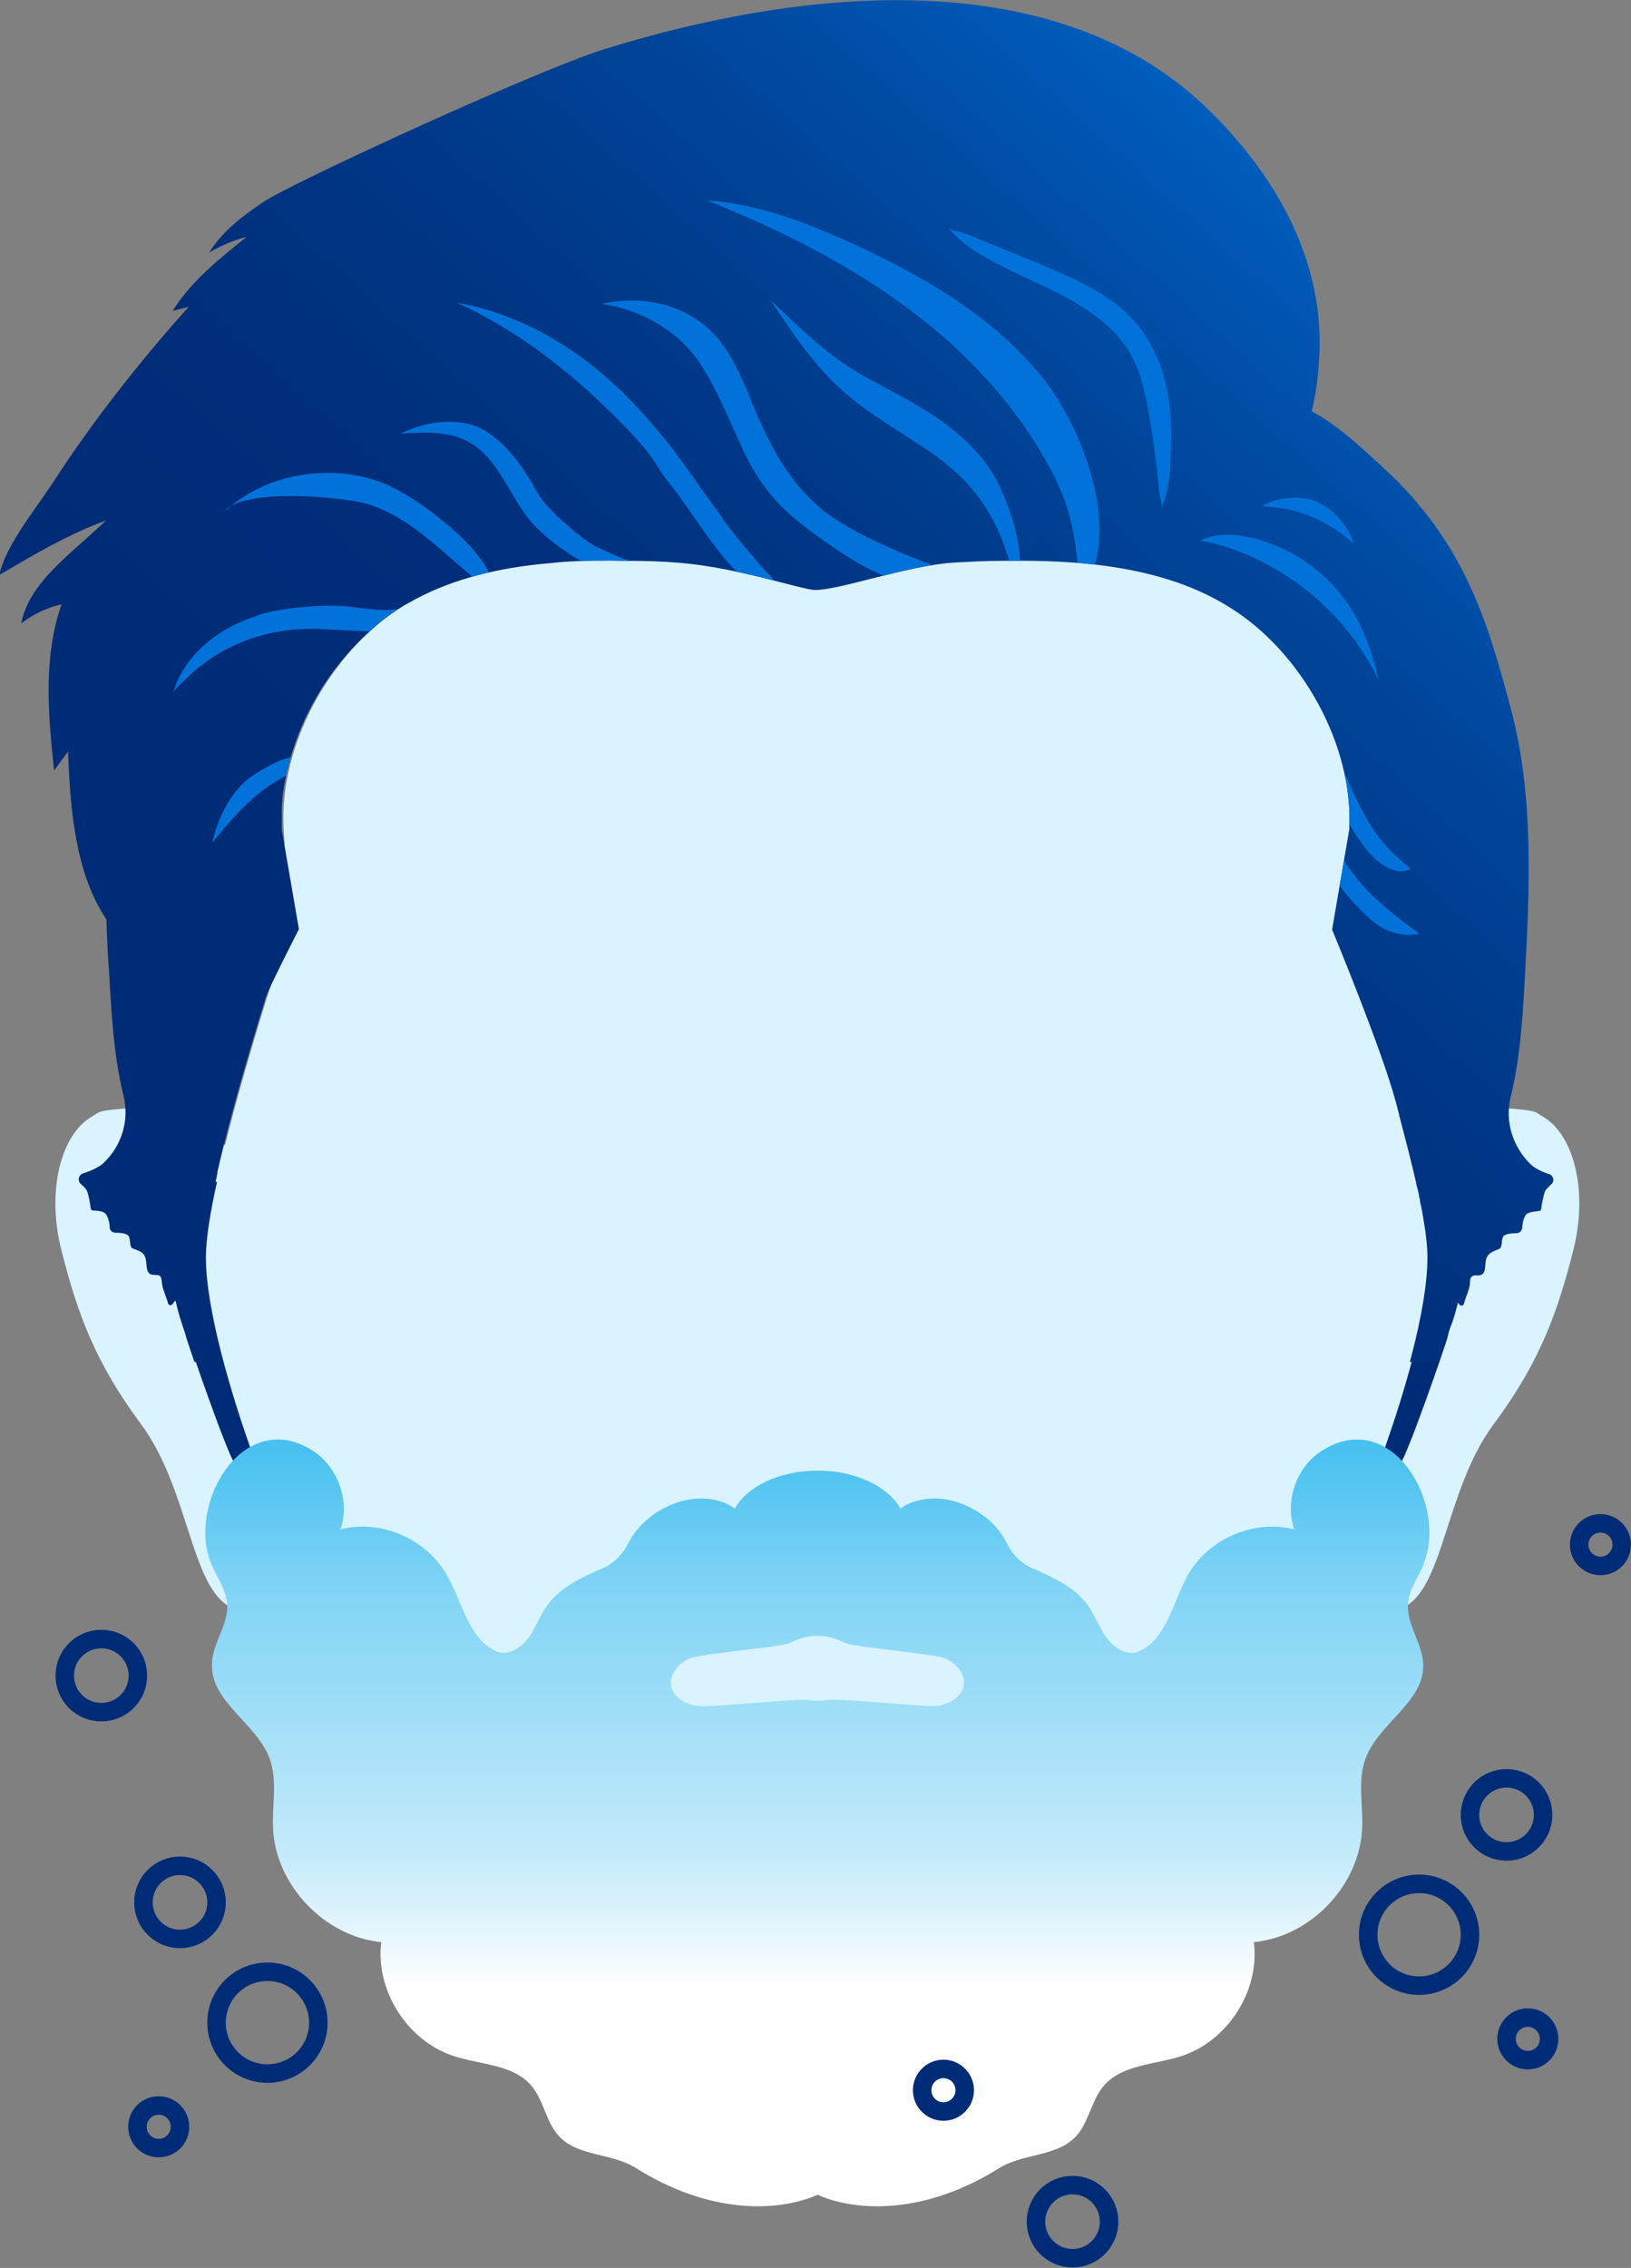 <?xml version="1.0" encoding="UTF-8"?>
<svg id="Layer_1" data-name="Layer 1" xmlns="http://www.w3.org/2000/svg" xmlns:xlink="http://www.w3.org/1999/xlink" version="1.1" viewBox="0 0 352.5 490.1">
  <rect x="0" y="0" width="352.5" height="490.1" fill="#808080" stroke="none"/>
  <defs>
    <clipPath id="clippath">
      <path d="M335.3,253.9c-1.6-.5-3.5-1.3-4.5-2.3h0c-3.9-3.8-5.6-9.3-4.3-14.6,2.1-8.5,2.6-17.5,3.1-26.3,1-19.2,1.9-38.8-3-57.3-5.1-19.2-10.1-36.2-27.6-52.3-4.5-4.1-9.9-9.3-15.5-12.2.9-3.8,1.4-7.7,1.6-11.3,1.3-20.6-8.8-38.8-23.1-53.1,0,0,0,0,0,0C228.4-9.3,171.4-2.1,130.4,10.7c-14.6,4.6-66.9,28.6-73.4,32.9-4.5,3-9,6.4-11.8,11,2.5-1.5,5.3-2.7,8.1-3.4-5.9,4.7-12,9.6-16,16,1.2-.3,2.4-.6,3.5-.9-5.6,6.2-11,12.7-16.1,19.3-4.7,6.1-9.2,12.4-13.4,18.9-3.8,5.8-9.9,13.1-11.5,19.8,8.9-5.3,14.5-8.4,21.2-11.1.6-.2,1.3-.5,1.9-.7-2.4,2.2-4.8,4.4-7.2,6.5-4.8,4.4-9.9,9.3-11.1,15.7,2.6-2,5.6-3.4,8.7-4.1-4,11.4-2.9,23.9-1.6,35.9,1-1.4,2-2.7,3-4.1.5,12.5,1.5,26.1,8.3,36.3.1,3.9.3,7.9.6,11.8.5,8.8,1,17.8,3.1,26.3,1.3,5.3-.4,10.8-4.3,14.5h0c-1,1-3,1.8-4.5,2.3-.9.3-1.2,1.5-.5,2.2.7.6,1.3,1.2,1.4,1.6.4,1,.7,2.8.8,3.7,0,.3.3.5.5.5.8,0,2.3.1,2.8.8.5.7.8,1.9.8,2.8,0,.7.6,1.2,1.3,1.2.9,0,2.1.1,2.6.5.8.6.2,2.6,1.1,2.9,1,.4,2.2.7,2.6,1.7.6,1.3,0,3.3,1.3,3.9.6.2,1.4,0,1.9.3.4.3.4.9.5,1.4,0,1.2.9,3,1.3,4.5.1.5.7.6,1,.2.2-.3.4-.5.6-.8.4,1.6.8,3.2,1.3,4.7.3,1,.7,2,1,3.1.2,1.1,8.6,25.3,10.3,27.6.9,1.1,4.2,6.2,5.1,6.3.2,0,.4,0,.6,0-.6-3.5-1.5-7-2.6-10.4-3.5-10-9.4-28.8-9.4-40.6s.3-5.1.9-8.5c0-.5.2-.9.2-1.4,0-.4.1-.7.2-1.1,0-.3.1-.7.2-1,0-.4.2-.8.2-1.2,0-.3.1-.6.2-.9.1-.6.3-1.3.4-1.9.2-.8.4-1.6.5-2.4,0,0,0,0,0-.1,2.8-12.3,7.1-26.8,10.4-37.5,0,0,0,0,0-.1.9-2.5,7.2-14.8,7.2-14.8l-3.7-21.5h0c0-.7,0-1.2,0-1.8,0-1.1,0-2.3,0-3.4.2-2.9.7-5.8,1.4-8.6.3-1.1.6-2.3,1-3.4.7-2.3,1.6-4.5,2.6-6.7.5-1.1,1.1-2.2,1.6-3.2.6-1.1,1.2-2.1,1.8-3.1.6-1,1.3-2,2-3s1.4-1.9,2.2-2.9c.7-.9,1.5-1.8,2.3-2.7.8-.9,1.6-1.7,2.5-2.6,1.3-1.2,2.6-2.4,3.9-3.5,1.4-1.1,2.8-2.1,4.2-3,.6-.4,1.3-.8,1.9-1.1,8.4-4.8,17.8-7.2,27.5-8.3,0,0,0,0,0,0,1.7-.2,3.4-.3,5-.5,0,0,0,0,0,0,5-.4,10.1-.4,15-.3,3.5,0,7.1.1,10.8.4,12.8,1,26.8,5.9,29.6,5.9,5.3,0,19.7-5.2,29.6-5.9,3.6-.2,7.2-.4,10.8-.4,8.1-.1,16.7.1,25,1.5,0,0,0,0,0,0,0,0,0,0,0,0,0,0,0,0,0,0,8.6,1.4,17,4,24.4,8.7,15.3,9.6,26.6,29.7,25.6,47.9l-3.7,21.6s10.6,25.5,13.7,37c.3,1,.5,2,.8,3,0,.2,0,.3.1.5,1.3,5,2.6,9.9,3.6,14.4,0,.4.2.8.3,1.2.1.5.2.9.3,1.4,0,.4.2.7.2,1.1,0,.5.2.9.3,1.4,0,.3.1.7.2,1,0,.5.2,1,.2,1.4.6,3.3.9,6.2.9,8.5,0,11.8-5.9,30.6-9.4,40.6-1.2,3.4-2.1,6.9-2.6,10.4.2,0,.3.1.6,0,.9-.1,4.3-5.2,5.1-6.3,1.7-2.2,10.1-26.5,10.3-27.6.2-1.1.6-2.1,1-3.1.5-1.5.9-3.1,1.3-4.7.2.3.4.5.6.8.3.4.9.3,1-.2.4-1.5,1.3-3.3,1.3-4.5,0-.5,0-1.1.5-1.4.5-.4,1.3,0,1.9-.3,1.3-.5.6-2.6,1.3-3.9.5-1,1.7-1.3,2.6-1.7.9-.4.3-2.4,1.1-2.9.5-.4,1.7-.5,2.6-.5.7,0,1.2-.5,1.3-1.2,0-.9.3-2.1.8-2.8.5-.6,2-.7,2.8-.8.3,0,.5-.2.5-.5.1-.8.4-2.6.8-3.7.1-.4.8-1,1.4-1.6.7-.6.5-1.8-.5-2.2Z" fill="none" stroke-width="0"/>
    </clipPath>
    <linearGradient id="linear-gradient" x1="115.5" y1="210.4" x2="304" y2="0" gradientUnits="userSpaceOnUse">
      <stop offset="0" stop-color="#002c77"/>
      <stop offset=".2" stop-color="#002e7a"/>
      <stop offset=".4" stop-color="#003786"/>
      <stop offset=".6" stop-color="#00459a"/>
      <stop offset=".8" stop-color="#0059b6"/>
      <stop offset="1" stop-color="#0072da"/>
    </linearGradient>
    <clipPath id="clippath-2">
      <path d="M335.3,253.9c-1.6-.5-3.5-1.3-4.5-2.3h0c-3.9-3.8-5.6-9.3-4.3-14.6,2.1-8.5,2.6-17.5,3.1-26.3,1-19.2,1.9-38.8-3-57.3-5.1-19.2-10.1-36.2-27.6-52.3-4.5-4.1-9.9-9.3-15.5-12.2.9-3.8,1.4-7.7,1.6-11.3,1.3-20.6-8.8-38.8-23.1-53.1,0,0,0,0,0,0C228.4-9.3,171.4-2.1,130.4,10.7c-14.6,4.6-66.9,28.6-73.4,32.9-4.5,3-9,6.4-11.8,11,2.5-1.5,5.3-2.7,8.1-3.4-5.9,4.7-12,9.6-16,16,1.2-.3,2.4-.6,3.5-.9-5.6,6.2-11,12.7-16.1,19.3-4.7,6.1-9.2,12.4-13.4,18.9-3.8,5.8-9.9,13.1-11.5,19.8,8.9-5.3,14.5-8.4,21.2-11.1.6-.2,1.3-.5,1.9-.7-2.4,2.2-4.8,4.4-7.2,6.5-4.8,4.4-9.9,9.3-11.1,15.7,2.6-2,5.6-3.4,8.7-4.1-4,11.4-2.9,23.9-1.6,35.9,1-1.4,2-2.7,3-4.1.5,12.5,1.5,26.1,8.3,36.3.1,3.9.3,7.9.6,11.8.5,8.8,1,17.8,3.1,26.3,1.3,5.3-.4,10.8-4.3,14.5h0c-1,1-3,1.8-4.5,2.3-.9.3-1.2,1.5-.5,2.2.7.6,1.3,1.2,1.4,1.6.4,1,.7,2.8.8,3.7,0,.3.3.5.5.5.8,0,2.3.1,2.8.8.5.7.8,1.9.8,2.8,0,.7.6,1.2,1.3,1.2.9,0,2.1.1,2.6.5.8.6.2,2.6,1.1,2.9,1,.4,2.2.7,2.6,1.7.6,1.3,0,3.3,1.3,3.9.6.2,1.4,0,1.9.3.4.3.4.9.5,1.4,0,1.2.9,3,1.3,4.5.1.5.7.6,1,.2.2-.3.4-.5.6-.8.4,1.6.8,3.2,1.3,4.7.3,1,.7,2,1,3.1.2,1.1,8.6,25.3,10.3,27.6.9,1.1,4.2,6.2,5.1,6.3.2,0,.4,0,.6,0-.6-3.5-1.5-7-2.6-10.4-3.5-10-9.4-28.8-9.4-40.6s.3-5.1.9-8.5c0-.5.2-.9.2-1.4,0-.4.1-.7.2-1.1,0-.3.1-.7.2-1,0-.4.2-.8.2-1.2,0-.3.1-.6.2-.9.1-.6.3-1.3.4-1.9.2-.8.4-1.6.5-2.4,0,0,0,0,0-.1,2.8-12.3,7.1-26.8,10.4-37.5,0,0,0,0,0-.1.9-2.5,7.2-14.8,7.2-14.8l-3.7-21.5h0c0-.7,0-1.2,0-1.8,0-1.1,0-2.3,0-3.4.2-2.9.7-5.8,1.4-8.6.3-1.1.6-2.3,1-3.4.7-2.3,1.6-4.5,2.6-6.7.5-1.1,1.1-2.2,1.6-3.2.6-1.1,1.2-2.1,1.8-3.1.6-1,1.3-2,2-3s1.4-1.9,2.2-2.9c.7-.9,1.5-1.8,2.3-2.7.8-.9,1.6-1.7,2.5-2.6,1.3-1.2,2.6-2.4,3.9-3.5,1.4-1.1,2.8-2.1,4.2-3,.6-.4,1.3-.8,1.9-1.1,8.4-4.8,17.8-7.2,27.5-8.3,0,0,0,0,0,0,1.7-.2,3.4-.3,5-.5,0,0,0,0,0,0,5-.4,10.1-.4,15-.3,3.5,0,7.1.1,10.8.4,12.8,1,26.8,5.9,29.6,5.9,5.3,0,19.7-5.2,29.6-5.9,3.6-.2,7.2-.4,10.8-.4,8.1-.1,16.7.1,25,1.5,0,0,0,0,0,0,0,0,0,0,0,0,0,0,0,0,0,0,8.6,1.4,17,4,24.4,8.7,15.3,9.6,26.6,29.7,25.6,47.9l-3.7,21.6s10.6,25.5,13.7,37c.3,1,.5,2,.8,3,0,.2,0,.3.1.5,1.3,5,2.6,9.9,3.6,14.4,0,.4.2.8.3,1.2.1.5.2.9.3,1.4,0,.4.2.7.2,1.1,0,.5.2.9.3,1.4,0,.3.1.7.2,1,0,.5.2,1,.2,1.4.6,3.3.9,6.2.9,8.5,0,11.8-5.9,30.6-9.4,40.6-1.2,3.4-2.1,6.9-2.6,10.4.2,0,.3.1.6,0,.9-.1,4.3-5.2,5.1-6.3,1.7-2.2,10.1-26.5,10.3-27.6.2-1.1.6-2.1,1-3.1.5-1.5.9-3.1,1.3-4.7.2.3.4.5.6.8.3.4.9.3,1-.2.4-1.5,1.3-3.3,1.3-4.5,0-.5,0-1.1.5-1.4.5-.4,1.3,0,1.9-.3,1.3-.5.6-2.6,1.3-3.9.5-1,1.7-1.3,2.6-1.7.9-.4.3-2.4,1.1-2.9.5-.4,1.7-.5,2.6-.5.7,0,1.2-.5,1.3-1.2,0-.9.3-2.1.8-2.8.5-.6,2-.7,2.8-.8.3,0,.5-.2.5-.5.1-.8.4-2.6.8-3.7.1-.4.8-1,1.4-1.6.7-.6.5-1.8-.5-2.2Z" fill="none" stroke-width="0"/>
    </clipPath>
    <clipPath id="clippath-3">
      <path d="M176.7,456.3c29.9,0,41.8-5.4,49.7-12.1,4.9-4.1,10.3-7.6,16-10.6,29.9-15.5,42.8-34.2,47.5-62.7,2.2-13,4.8-28.4,6.4-44.1.5-5,1.6-9.9,3.2-14.6,3.5-10,9.4-28.8,9.4-40.6,0-13.1-11-48.7-15.8-63.9-1.5-4.7-2.1-9.6-1.9-14.4l.8-14.3c1-18.1-10.4-38.3-25.6-47.9-14.5-9.2-32.8-10.4-49.4-10.2-3.5,0-7.1.2-10.8.4-19.7,1.4-39.5,1.4-59.1,0s-7.2-.4-10.8-.4c-16.6-.3-34.9,1-49.4,10.2-15.3,9.6-26.6,29.7-25.6,47.9l.8,14.3c.3,4.9-.4,9.8-1.9,14.4-4.9,15.1-15.8,50.8-15.8,63.9s5.9,30.6,9.4,40.6c1.6,4.7,2.7,9.6,3.2,14.6,1.6,15.7,4.3,31,6.4,44.1,4.7,28.5,17.6,47.2,47.5,62.7,5.7,2.9,11.1,6.4,16,10.6,7.9,6.7,19.8,12.1,49.7,12.1Z" fill="none" stroke-width="0"/>
    </clipPath>
    <clipPath id="clippath-4">
      <path d="M307.7,337.8c5.2-12.7-6.9-33.9-22-24.3-5.5,3.5-8.1,10.9-6,17-8.5-2.2-18.2,1.9-22.7,9.4-3.6,6.1-4.8,14.9-11.5,17.2-2.6.5-5-1.3-6.5-3.4-1.5-2.1-2.4-4.7-3.9-6.8-2.8-3.9-7.3-5.9-11.7-7.9,0,0-.2,0-.3-.1-2.5-1.1-4.4-3.1-5.6-5.6-1.5-2.9-4-5.6-7.8-7.5-4.6-2.4-10-2.7-14.2-.4-.3.2-.6.4-.9.6-2.7-4.8-9.7-8.2-17.9-8.2s-15.2,3.4-17.9,8.2c-.3-.2-.6-.4-.9-.6-4.1-2.3-9.5-2-14.2.4-3.7,1.9-6.3,4.6-7.8,7.5-1.2,2.4-3.1,4.5-5.6,5.6s-.2,0-.3.1c-4.3,1.9-8.9,4-11.7,7.9-1.5,2.1-2.4,4.6-3.9,6.8-1.5,2.1-4,3.9-6.5,3.4-6.7-2.4-7.9-11.1-11.6-17.2-4.5-7.5-14.2-11.6-22.7-9.4,2.1-6.2-.6-13.5-6-17-15.1-9.6-27.2,11.6-22,24.3,1.2,2.9,3.2,5.6,3.5,8.8.3,4.5-3.2,8.5-3.3,13-.3,8.2,9.7,12.8,12.5,20.5,1.7,4.7.5,9.9.7,14.9.5,12.3,11.1,23.5,23.4,24.7-1.3,10.4,5.6,21.3,15.6,24.6,5.8,1.9,13,1.8,16.9,6.5,2.6,3.1,3.1,7.7,5.8,10.7,4.1,4.6,11.5,3.7,16.7,7,15.9,10,30.6,9.6,39.3,5.8,8.7,3.8,23.4,4.2,39.3-5.8,5.2-3.2,12.6-2.4,16.7-7,2.7-3.1,3.2-7.6,5.8-10.7,4-4.7,11.1-4.6,16.9-6.5,10-3.3,16.9-14.1,15.6-24.6,12.3-1.2,22.9-12.3,23.4-24.7.2-5-1-10.2.7-14.9,2.8-7.7,12.8-12.3,12.5-20.5-.2-4.5-3.6-8.5-3.3-13,.2-3.2,2.3-5.8,3.5-8.8ZM176.9,387.1c0,0-.1,0-.2,0,0,0-.1,0-.2,0,0,0,.1,0,.2,0,0,0,.1,0,.2,0ZM202,368.7c-2.9.1-20.9-1.8-23.8-1.3,0,0,0,0,0,0-1,.2-2,.2-3,0s0,0,0,0c-2.9-.4-20.9,1.5-23.8,1.3-2.9-.1-6.1-1.8-6.4-4.7-.2-2.3,1.6-4.4,3.7-5.5,2.1-1.1,19.6-2.5,21.8-3.4.3-.1.6-.2.9-.4,3.3-1.6,7.2-1.6,10.5,0,.3.1.6.3.9.4,2.2.9,19.7,2.3,21.8,3.4,2.1,1.1,4,3.2,3.7,5.5-.3,2.9-3.5,4.5-6.4,4.7Z" fill="none" stroke-width="0"/>
    </clipPath>
    <linearGradient id="linear-gradient-2" x1="176.7" y1="517.8" x2="176.7" y2="226.7" gradientUnits="userSpaceOnUse">
      <stop offset=".3" stop-color="#fff"/>
      <stop offset=".4" stop-color="#c5ebfa"/>
      <stop offset=".6" stop-color="#80d4f5"/>
      <stop offset=".7" stop-color="#49c1f0"/>
      <stop offset=".9" stop-color="#21b4ed"/>
      <stop offset=".9" stop-color="#08aceb"/>
      <stop offset="1" stop-color="#00a9eb"/>
    </linearGradient>
  </defs>
  <g>
    <g>
      <path d="M51,248.9l-8.7-5.3c-4.8-3-10.4-4.5-16-4s-4.7.7-6.6,1.8c-6.3,3.7-9.8,15.6-6.4,28.9,3.4,13.3,7.1,23.9,17.2,37.5,10.1,13.6,10.7,34.3,18.8,39.2,8.1,4.9,16.7-.8,16.7-.8l-15-97.3Z" fill="#d9f3ff" stroke-width="0"/>
      <path d="M302.3,248.9l8.7-5.3c4.8-3,10.4-4.5,16-4s4.7.7,6.6,1.8c6.3,3.7,9.8,15.6,6.4,28.9-3.4,13.3-7.1,23.9-17.2,37.5-10.1,13.6-10.7,34.3-18.8,39.2-8.1,4.9-16.7-.8-16.7-.8l15-97.3Z" fill="#d9f3ff" stroke-width="0"/>
    </g>
    <path d="M315,261.1c-1.5-3.3-4.9-5.9-8.5-5.7,1.5,6.7,2.4,12.5,2.4,16.3,0,11.8-5.9,30.6-9.4,40.6-1.2,3.4-2.1,6.9-2.6,10.4.2,0,.3.1.6,0,.9-.1,4.3-5.2,5.1-6.3,1.7-2.2,10.1-26.5,10.3-27.6.2-1.1.6-2.1,1-3.1,1.5-4.4,2.2-9.1,2.6-13.7.3-3.7.2-7.7-1.4-11Z" fill="#002c77" stroke-width="0"/>
    <path d="M176.7,456.3c29.9,0,41.8-5.4,49.7-12.1,4.9-4.1,10.3-7.6,16-10.6,29.9-15.5,42.8-34.2,47.5-62.7,2.2-13,4.8-28.4,6.4-44.1.5-5,1.6-9.9,3.2-14.6,3.5-10,9.4-28.8,9.4-40.6,0-13.1-11-48.7-15.8-63.9-1.5-4.7-2.1-9.6-1.9-14.4l.8-14.3c1-18.1-10.4-38.3-25.6-47.9-14.5-9.2-32.8-10.4-49.4-10.2-3.5,0-7.1.2-10.8.4-19.7,1.4-39.5,1.4-59.1,0-3.6-.2-7.2-.4-10.8-.4-16.6-.3-34.9,1-49.4,10.2-15.3,9.6-26.6,29.7-25.6,47.9l.8,14.3c.3,4.9-.4,9.8-1.9,14.4-4.9,15.1-15.8,50.8-15.8,63.9s5.9,30.6,9.4,40.6c1.6,4.7,2.7,9.6,3.2,14.6,1.6,15.7,4.3,31,6.4,44.1,4.7,28.5,17.6,47.2,47.5,62.7,5.7,2.9,11.1,6.4,16,10.6,7.9,6.7,19.8,12.1,49.7,12.1Z" fill="#d9f3ff" stroke-width="0"/>
    <path d="M38.4,261.1c1.5-3.3,4.9-5.9,8.5-5.7-1.5,6.7-2.4,12.5-2.4,16.3,0,11.8,5.9,30.6,9.4,40.6,1.2,3.4,2.1,6.9,2.6,10.4-.2,0-.3.1-.6,0-.9-.1-4.3-5.2-5.1-6.3-1.7-2.2-10.1-26.5-10.3-27.6-.2-1.1-.6-2.1-1-3.1-1.5-4.4-2.2-9.1-2.6-13.7-.3-3.7-.2-7.7,1.4-11Z" fill="#002c77" stroke-width="0"/>
    <g clip-path="url(#clippath)">
      <rect y="-5.9" width="349.6" height="300.2" fill="url(#linear-gradient)" stroke-width="0"/>
    </g>
  </g>
  <g clip-path="url(#clippath-2)">
    <g>
      <path d="M224.2,80.3c-10.4-12.4-24.8-20.6-39.4-27.4-10.2-4.7-20.8-8.8-32-9.6,18.7,7.5,36.9,16.9,52,30.3,7.5,6.7,14.2,14.4,19.5,23,2.5,4.1,4.8,8.4,6.3,13,1.4,4.3,2.3,10.6,2.5,15.2s1.5-1,2.6,0c5.8-13.8-2.6-34-11.4-44.5Z" fill="#0072da" stroke-width="0"/>
      <path d="M156.2,112c-1.8-2.4-3.5-4.8-5.3-7.3-2.7-4-5.6-7.9-8.8-11.7-2.9-3.5-6-6.8-9.3-9.9-9.3-8.6-21-15.4-34.1-17.7,13.2,6,24.5,14.9,34.3,24.7s7.8,9.7,12.2,15c4.1,5,11.7,18.3,17.7,21.2,1.1.5,4.6,1.4,4.4-.4,0-.9-1.5-2.1-2.1-2.8-1.3-1.4-2.5-2.9-3.8-4.4-1.9-2.2-3.7-4.5-5.4-6.8Z" fill="#0072da" stroke-width="0"/>
      <path d="M298,147c-2.8-12.1-7.6-20.8-18.2-27.1-5.3-3.1-14.7-6.2-20.5-3,.6-.3,25.9,4.1,38.7,30.1Z" fill="#0072da" stroke-width="0"/>
      <path d="M292.6,117.4c-1.2-3.9-5.2-8.3-9.2-9.4-3.2-.9-8.1-.4-10.6,1.4,1.7.2,10.3-.2,19.7,8Z" fill="#0072da" stroke-width="0"/>
      <path d="M48.9,110.2c9.5-8.5,23.8-10,34.4-5.6,6.7,2.8,21.2,13.4,23.2,21.3s-2.5-.5-2.5.3c-7.6-6-15.3-14.7-25-17.4-5.2-1.4-25.1-3.3-30.2,1.3Z" fill="#0072da" stroke-width="0"/>
      <path d="M161.8,85.1c-1.7-3.9-3.5-7.9-6.1-11.3-6-7.7-16.3-10.3-25.6-8.1,7.2.9,16.5,5.2,21.7,13.6,3.9,6.2,6.4,13.1,9.6,19.6,3.3,6.6,7.5,11.2,13.3,15.5,5.7,4.2,11.9,8.6,18.6,10.9,4,1.4,8-1.7,10.3-2.4-7.7-2.8-20.8-8.1-26.9-13.6-6.4-5.8-10.1-12.7-13.5-20.6-.5-1.2-1-2.4-1.5-3.6Z" fill="#0072da" stroke-width="0"/>
      <path d="M129.6,118.5c-2.1-.9-3.9-2.4-5.6-3.8-3.1-2.6-6.3-5.4-8.3-9-4.3-7.9-9.6-13-14.5-14.1s-10.1-.1-14.6,2.1c4.9-.3,10.1-.6,14.5,1.7,6.6,3.5,8.9,11.7,13.7,17.4,2.9,3.3,9.5,8.4,13.7,9.7,2,.6,8.9,1.8,9.5-1.1-2.7,0-5.8-1.8-8.4-2.9Z" fill="#0072da" stroke-width="0"/>
      <path d="M55.8,133c-8.3,2.5-16.1,8.5-18.4,16.8.3-1,2.1-2.4,2.8-3.1,1-1,2.1-2,3.3-2.9,2.3-1.8,4.8-3.3,7.5-4.5,5.5-2.5,11.3-3.5,17.3-3.4,3.7,0,12.9,1.1,16.8.1s.3-3,2.5-4.8c-4.3,1.5-10.4-.2-14.9-.3-5.7,0-11.4.4-16.9,2Z" fill="#0072da" stroke-width="0"/>
      <path d="M45.9,182.1c7.7-9.8,12.5-12.9,18.1-15.6-.4-.4,1.5-2.9.8-3-3-.3-7.3,2.3-9.7,3.8-4.9,3-8.1,9.4-9.2,14.8Z" fill="#0072da" stroke-width="0"/>
      <path d="M290.8,167.5c5.7,13.2,8.5,15.4,14,20.2-2.5,1.7-6.7-.5-9.7-4.4-1.7-2.3-4.3-5.9-4.9-8.8-.8-4,.6-7,.6-7Z" fill="#0072da" stroke-width="0"/>
      <path d="M306.8,201.8c-12.8-9.3-14.7-13-18.8-20.1-2.2,2.3-.5,7.5,3.1,11.7,2.1,2.5,5.5,6.1,8.4,7.5,4,1.8,7.3.9,7.3.9Z" fill="#0072da" stroke-width="0"/>
      <path d="M204.5,100.2c-7.5-5.8-16.1-9.9-23-16.3-5.9-5.4-10.5-12.3-15-19.1,5.9,5.7,11.8,11.4,18.7,15.6,3.3,2,6.7,3.6,10,5.5,6.9,3.7,13.6,8.3,18.3,14.8,3.3,4.5,8,16.6,6.7,22.9-.2.9-1.1-.8-1.5,0-2.1-9.5-6.8-17.5-14.3-23.4Z" fill="#0072da" stroke-width="0"/>
      <path d="M211.2,54.5c3.1,2,6.5,3.6,9.4,5,8,3.8,16.8,7.4,22.3,14.8,3.3,4.4,4.3,9.3,5.3,14.6.7,3.7,1.2,7.5,1.7,11.3.2,1.9.4,3.8.6,5.7s.9,3.2.4,4.1c2.4-5.1,2.1-11,2.2-16.5,0-5.9-.9-11.8-3.4-17.1-5.1-11.1-15-15.1-25.6-19.6-3.4-1.4-6.8-2.8-10.2-4.2-1.8-.7-3.5-1.4-5.3-2.1s-3.1-.6-3.6-1.3c1.6,2.1,3.8,3.8,6.2,5.4Z" fill="#0072da" stroke-width="0"/>
    </g>
  </g>
  <g>
    <g clip-path="url(#clippath-3)">
      <path d="M294.4,350c1.3-4.3,2.5-8.7,2.8-12.9.2-2.2,4.6-16.2,2.1-17.3,0,0,1.3-8.1-1.1-3.3-4.7,9.5-11.1,18.2-18.3,25.9-7.5,8.1-16,14.7-25.2,20.7-.6.4-1.3.8-1.8,1.4-2.5,2.4-3.3,7.1-4.1,10.3-1.1,4.5-1.8,9-2.2,13.6-.2,2.6-3.3,3.9-5.2,2.2-1.2-1.1-2.4-3.1-3.2-6.6-1.4-5.8-2.3-11.9-3.2-17.8-1.3-9.4-9.5-17.1-17-22.1-12.5-8.3-26.9-15-41.3-15.1-14.4,0-28.9,6.9-41.3,15.1-7.5,5-15.7,12.7-17,22.1-.8,5.9-1.8,12-3.2,17.8-.8,3.5-2,5.5-3.2,6.6-1.9,1.7-5,.4-5.2-2.2-.4-4.6-1.1-9.1-2.2-13.6-.8-3.3-1.7-7.9-4.1-10.3-.5-.5-1.2-1-1.8-1.4-9.2-6-17.7-12.6-25.2-20.7-7.2-7.7-13.6-16.5-18.3-25.9-2.4-4.8-1.1,3.3-1.1,3.3-2.5,1.2,1.9,15.1,2.1,17.3.3,4.2,1.5,8.6,2.8,12.9-2.5,3.7-3.2,8.4-3.5,12.9-.8,11.5.5,23.8,7.3,33.2,3.4,4.8,8.1,8.6,12.7,12.2,8.9,6.9,15.7,16.2,24.9,22.7,9.2,6.5,20.8,10.1,30.1,16.4,2.8,1.9,5.6,3.8,8.7,5.1,3.5,1.4,7.2,2,11,2.6,3.9.6,7.9,1.3,11.8,1.9,2.4.4,5.8,4.7,8.2,4.2.2,0,.5,0,.7-.1,1.6.4,3.7.3,5.8.2,2.1.2,4.2.3,5.8-.2.3,0,.5,0,.7.1,2.4.5,5.8-3.8,8.2-4.2,3.9-.6,7.9-1.3,11.8-1.9,3.7-.6,7.5-1.2,11-2.6,3.1-1.3,5.9-3.2,8.7-5.1,9.3-6.3,20.9-9.9,30.1-16.4,9.2-6.5,16-15.7,24.9-22.7,4.6-3.6,9.3-7.4,12.7-12.2,6.7-9.4,8-21.6,7.3-33.2-.3-4.5-1-9.2-3.5-12.9ZM227.5,390.8c-3.9,8.9-16.7,10.2-26.3,8.5-5.9-1-12-6.4-24.5-6.4s-18.7,5.4-24.5,6.4c-9.6,1.6-22.4.4-26.3-8.5-1.1-2.6-.5-5.5-.3-8.2.3-3.3.4-6.7,0-10-.3-2.4-.5-4.5-.3-6.3.3-2.1,1.3-4,3.8-5.6,13.5-8.7,28.5-11.9,44.4-11.4.5,0,1.8,0,3.1,0s2.6,0,3.1,0c15.9-.4,31,2.8,44.4,11.4,2.5,1.6,3.5,3.5,3.8,5.6.3,1.9,0,3.9-.3,6.3-.4,3.3-.2,6.7,0,10,.2,2.7.8,5.6-.3,8.2Z" fill="#6eadf3" stroke-width="0"/>
    </g>
    <path d="M196,373.1c-3.5.4-7.1.7-10.6.9-2.7.1-14.7.1-17.4,0-3.6-.2-7.1-.5-10.6-.9-1.1-.1-7.6-.4-7.9-1.5,1.4,5,6.9,8.5,12.5,11,4.3,1.9,9.8,3.9,14.7,3.5,5,.3,10.5-1.7,14.7-3.5,5.6-2.4,11.1-6,12.5-11-.3,1-6.8,1.3-7.9,1.5Z" fill="#6eadf3" stroke-width="0"/>
  </g>
  <g clip-path="url(#clippath-4)">
    <rect x="31.1" y="300" width="291.1" height="193.6" fill="url(#linear-gradient-2)" stroke-width="0"/>
  </g>
  <g>
    <g>
      <circle cx="34.3" cy="459.6" r="4.6" fill="none" stroke="#002c77" stroke-linecap="round" stroke-miterlimit="10" stroke-width="4"/>
      <circle cx="38.9" cy="411.1" r="7.9" fill="none" stroke="#002c77" stroke-linecap="round" stroke-miterlimit="10" stroke-width="4"/>
      <circle cx="57.8" cy="437.1" r="11" fill="none" stroke="#002c77" stroke-linecap="round" stroke-miterlimit="10" stroke-width="4"/>
    </g>
    <circle cx="21.9" cy="362.1" r="7.9" fill="none" stroke="#002c77" stroke-linecap="round" stroke-miterlimit="10" stroke-width="4"/>
    <g>
      <circle cx="330.2" cy="440.6" r="4.6" fill="none" stroke="#002c77" stroke-linecap="round" stroke-miterlimit="10" stroke-width="4"/>
      <circle cx="345.9" cy="333.8" r="4.6" fill="none" stroke="#002c77" stroke-linecap="round" stroke-miterlimit="10" stroke-width="4"/>
      <circle cx="203.9" cy="451.7" r="4.6" fill="none" stroke="#002c77" stroke-linecap="round" stroke-miterlimit="10" stroke-width="4"/>
      <circle cx="325.6" cy="392.2" r="7.9" fill="none" stroke="#002c77" stroke-linecap="round" stroke-miterlimit="10" stroke-width="4"/>
      <circle cx="231.8" cy="480.1" r="7.9" fill="none" stroke="#002c77" stroke-linecap="round" stroke-miterlimit="10" stroke-width="4"/>
      <circle cx="306.7" cy="418.1" r="11" fill="none" stroke="#002c77" stroke-linecap="round" stroke-miterlimit="10" stroke-width="4"/>
    </g>
  </g>
</svg>